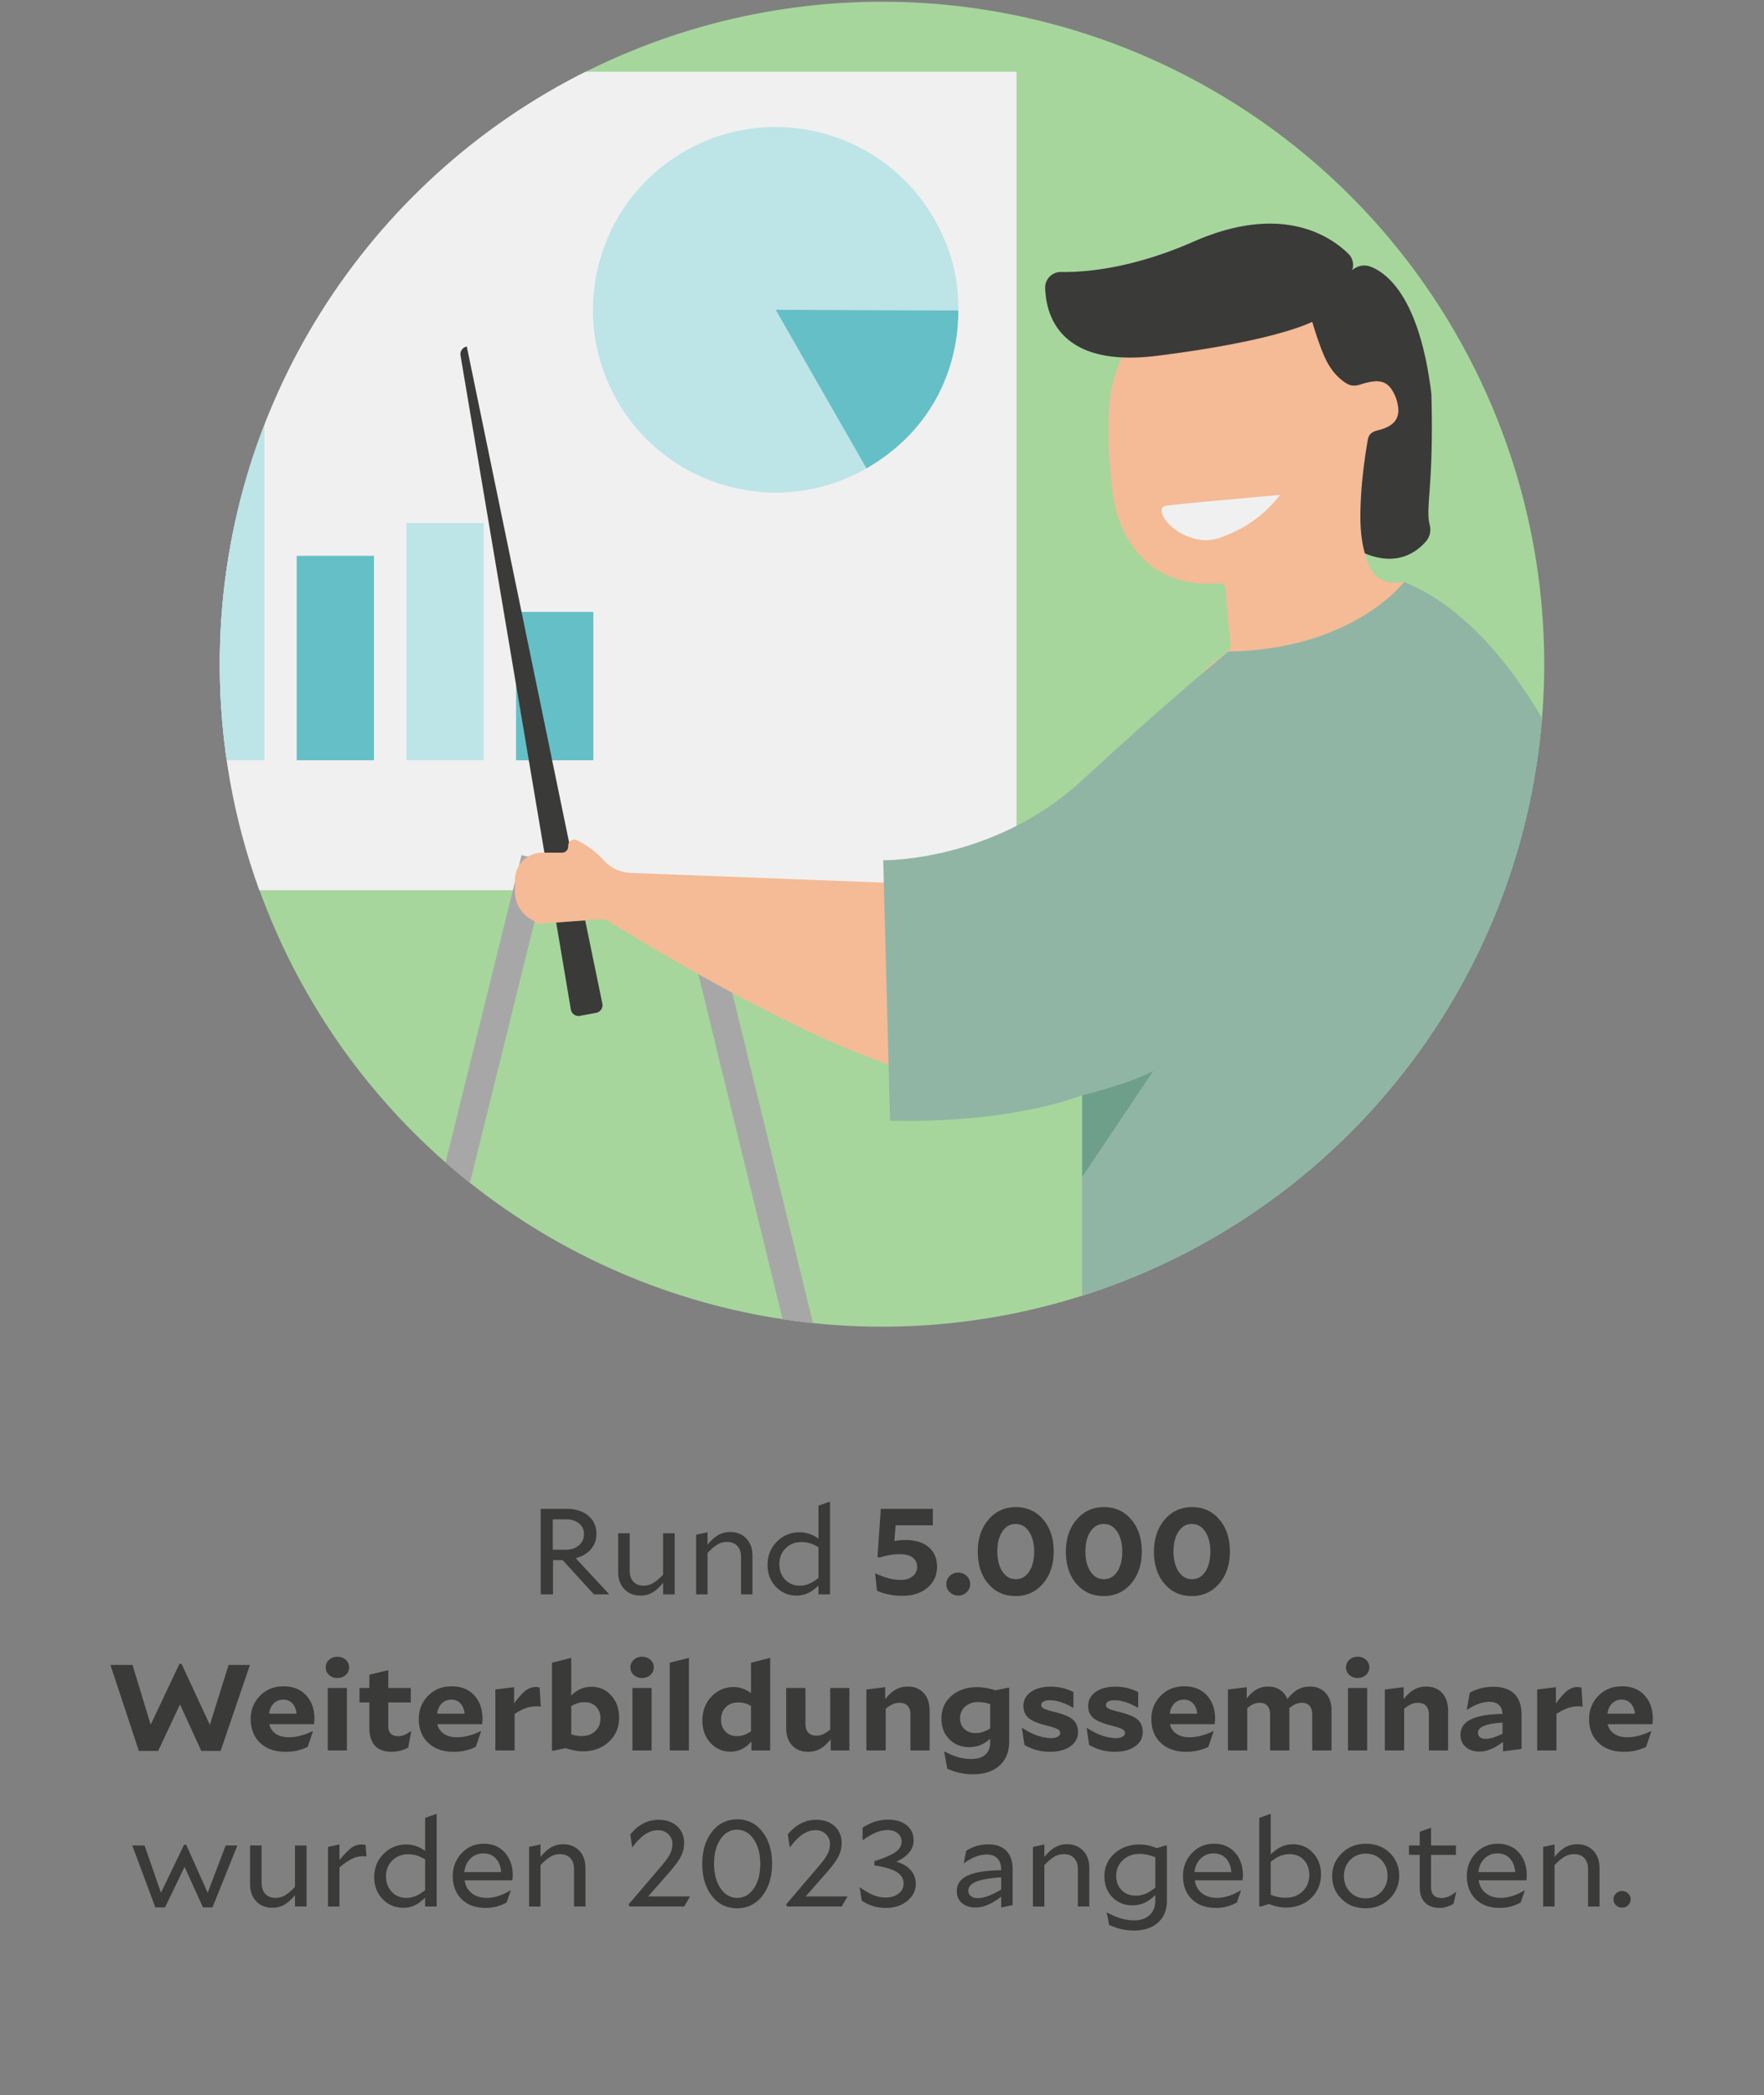 <svg xmlns="http://www.w3.org/2000/svg" width="260" height="308.669" viewBox="0 0 260 308.669"><rect x="0" y="0" width="260" height="308.669" fill="#808080" stroke="none"/><circle cx="130" cy="97.863" r="97.607" fill="#a6d69c"/><path d="M32.393 97.863c0 11.695 2.06 22.909 5.832 33.302H149.83V10.566H86.304c-31.966 16.033-53.91 49.1-53.91 87.297zM169.229 70.345h20.98v10.921h-20.98z" fill="#f0f0f0"/><path d="M202.075 39.313c2.656 1.072 7.184 4.918 8.881 18.57.012.092.019.188.021.28.369 13.728-.924 16.557-.24 19.206a2.695 2.695 0 01-.601 2.448c-1.62 1.84-5.306 4.41-11.52.335-7.2-4.721-4.9-12.06-3.848-14.53a2.727 2.727 0 00.11-1.837l-3.744-12.8a2.73 2.73 0 01.569-2.569l7.34-8.356c.755-.86 1.971-1.175 3.032-.747z" fill="#3a3a39"/><path d="M163.986 72.342c.389 3.222 1.375 6.31 3.636 9.027 2.652 3.186 6.439 4.867 11.577 4.616.96-.047 1.403.058 1.457.884.163 2.557.4 5.109.682 7.655.094.844-.174 1.45-1.047 2.056-1.231.856-2.48 1.73-3.338 2.853 1.289 2.247 2.064 4.644 2.96 6.999.856 2.248 1.816 4.464 2.729 6.695l.323.794 9.733-1.637a126.749 126.749 0 017.166-16.082c1.188-2.228 2.517-4.424 4.606-6.343 1.268-1.164 1.988-2.627 2.48-4.106-3.24.443-4.56-.777-5.402-3.042-.869-2.338-1.076-4.783-1.035-7.24.059-3.525.473-7.047 1.069-10.565.13-.764.399-1.24 1.572-1.524 2.363-.574 3.21-1.785 2.884-3.638-.082-.468-.2-.94-.395-1.382-.97-2.207-2.17-2.662-5.08-1.726-1.113.359-1.767.13-2.466-.38-2.007-1.463-2.834-3.423-3.56-5.415-.89-2.437-1.583-4.917-2.158-7.39-.782-.098-1.055.367-1.447.63-3.24 2.185-7.172 3.106-11.139 3.918-2.434.499-4.91.837-7.403 1.087-4.497.45-6.369 1.706-7.676 5.07-1.186 3.052-1.336 6.163-1.353 9.273-.017 2.988.27 5.956.625 8.913zm7.255 3.135c-.149-.599.129-.926.906-1.007 1.778-.186 3.556-.368 5.335-.534 3.542-.33 7.085-.647 11.209-1.022-2.133 2.714-4.577 4.564-7.712 5.872-.974.407-1.974.783-3.109.805-2.818.054-6.102-1.99-6.63-4.114z" fill="#f4bb96"/><path d="M156.41 40.071c-1.32-.024-2.401 1.047-2.36 2.366.129 4.147 2.256 11.78 16.545 9.981 15.722-1.98 21.533-4.337 23.172-5.16.334-.167.618-.413.835-.717l4.402-6.162a2.298 2.298 0 00-.252-2.977c-2.733-2.68-9.912-7.48-22.84-1.796-9.17 4.03-16.15 4.528-19.502 4.465z" fill="#3a3a39"/><path fill="#65bfc7" d="M43.733 81.895h11.392v30.122H43.733z"/><path fill="#bde4e7" d="M59.899 77.064h11.392v34.953H59.899z"/><path fill="#65bfc7" d="M76.065 90.158h11.392v21.859H76.065z"/><path d="M114.328 45.644l13.378 23.369C114.8 76.4 98.348 71.928 90.96 59.023c-7.389-12.907-2.916-29.358 9.99-36.747 12.906-7.388 29.358-2.915 36.746 9.99 2.46 4.298 3.577 8.525 3.558 13.477l-26.926-.099z" fill="#bde4e7"/><path d="M114.328 45.644l26.926.1c-.036 9.903-4.953 18.348-13.548 23.269l-13.378-23.369z" fill="#65bfc7"/><path d="M104.24 131.168l-4.09 1 15.2 62.207c1.48.223 2.971.412 4.473.568l-15.583-63.775zM65.674 171.269a98.103 98.103 0 003.594 3.003L80.959 127l-4.087-1.011-11.198 45.28z" fill="#a7a7a8"/><path d="M32.393 97.863c0 4.808.354 9.532 1.025 14.154h5.542V62.609c-4.238 10.935-6.567 22.822-6.567 35.254z" fill="#bde4e7"/><path d="M68.801 51.057l19.98 96.806a1.15 1.15 0 01-.915 1.364l-2.382.446a1.15 1.15 0 01-1.346-.94L67.878 52.38a1.15 1.15 0 01.923-1.322z" fill="#3a3a39"/><path d="M130.891 130.069l-37.9-1.458c-1.517-.058-2.965-.704-3.982-1.832-.83-.92-2.11-2.05-3.96-2.977-.62-.311-1.345.177-1.304.87a.907.907 0 01-.906.96h-2.931a4.01 4.01 0 00-4.01 4.01v1.738c0 1.61.829 3.105 2.193 3.957l1.004.628c.163.102.355.15.547.135l9.18-.675a.906.906 0 01.546.134c3.03 1.882 32.85 20.24 47.027 22.693 13.936 2.412-2.495-24.169-4.774-27.765a.901.901 0 00-.73-.418z" fill="#f4bb96"/><path d="M227.284 105.804c-3.734-6.396-10.76-16.237-20.334-20.05 0 0-7.508 9.953-25.901 10.24 0 0-8.479 6.898-21.555 18.969-13.077 12.07-29.314 11.783-29.314 11.783l1.006 38.367s16.094.719 28.308-3.736v29.552c37.07-11.737 64.56-45.005 67.79-85.125z" fill="#90b5a5"/><path d="M159.494 173.422l10.49-15.637c-3.233 1.832-10.49 3.592-10.49 3.592v12.045z" fill="#216b4a" opacity=".3"/><g fill="#3a3a39"><path d="M89.8 234.907h-2.264l-4.602-5.04h-1.422v5.04h-1.816v-12.6h3.818c1.322 0 2.385.336 3.19 1.008s1.207 1.578 1.207 2.717a3.31 3.31 0 01-.824 2.233c-.549.636-1.291 1.074-2.227 1.314l4.94 5.328zm-3.723-8.875c0-.647-.243-1.172-.73-1.574-.487-.402-1.117-.604-1.89-.604h-1.983v4.483h1.89c.798 0 1.45-.217 1.955-.649s.758-.983.758-1.656zM99.437 234.907h-1.704v-1.692c-.536.66-1.066 1.137-1.59 1.43a3.498 3.498 0 01-1.74.442c-.985 0-1.78-.319-2.385-.954-.606-.636-.908-1.488-.908-2.556v-5.67h1.703v5.508c0 .695.184 1.238.552 1.629.367.39.876.585 1.525.585.473 0 .926-.123 1.356-.37.43-.244.927-.662 1.487-1.25v-6.102h1.704v9zM107.146 227.184a2.73 2.73 0 00-1.376.37c-.43.246-.926.663-1.488 1.25v6.103H102.6v-8.785l1.683-.36v1.837c.536-.66 1.067-1.137 1.591-1.431a3.493 3.493 0 011.74-.442c.986 0 1.78.319 2.386.955.605.636.907 1.488.907 2.556v5.67h-1.683V229.4c0-.696-.185-1.24-.553-1.63s-.876-.585-1.524-.585zM122.339 234.907h-1.703v-1.297c-.536.517-1.058.892-1.563 1.125a3.93 3.93 0 01-1.675.352c-1.197 0-2.208-.43-3.03-1.287s-1.235-1.929-1.235-3.213c0-1.38.46-2.53 1.385-3.447.922-.918 2.032-1.377 3.33-1.377.486 0 .957.075 1.413.224.455.15.913.387 1.375.711v-4.86l1.703-.593v13.662zm-4.21-7.705c-.936 0-1.713.307-2.33.918-.617.613-.926 1.393-.926 2.34 0 .925.283 1.683.85 2.277.569.594 1.276.892 2.125.892.486 0 .948-.091 1.384-.27s.905-.468 1.404-.864v-4.537c-.437-.264-.855-.455-1.254-.575s-.818-.181-1.253-.181zM138.111 230.839c0 1.271-.47 2.303-1.412 3.095-.942.792-2.18 1.188-3.715 1.188-.685 0-1.343-.063-1.973-.189s-1.213-.315-1.75-.567l-.28-2.573c.748.348 1.424.6 2.03.756a7.03 7.03 0 001.749.233c.723 0 1.306-.176 1.75-.53.442-.355.664-.82.664-1.396 0-.6-.225-1.061-.674-1.385-.45-.324-1.085-.486-1.908-.486-.437 0-.905.041-1.404.125s-1.035.217-1.609.397l-.243-.126.486-7.074h7.672v2.43h-5.482l-.188 2.321c.212-.047.46-.086.74-.116.28-.03.57-.045.87-.045 1.46 0 2.603.348 3.433 1.043.83.697 1.244 1.662 1.244 2.899zM141.236 235.087c-.486 0-.901-.165-1.244-.495-.344-.33-.514-.73-.514-1.198s.17-.866.514-1.196c.343-.33.758-.496 1.244-.496s.9.166 1.244.496c.343.33.515.729.515 1.196s-.172.868-.515 1.198a1.73 1.73 0 01-1.244.495zM155.307 228.589c0 1.92-.524 3.495-1.572 4.724-1.048 1.23-2.395 1.846-4.042 1.846-1.659 0-3.003-.606-4.032-1.818s-1.544-2.784-1.544-4.717c0-1.907.525-3.479 1.572-4.715s2.395-1.854 4.041-1.854c1.648 0 2.988.609 4.024 1.827 1.035 1.217 1.553 2.787 1.553 4.707zm-5.614-4.051c-.81 0-1.463.373-1.955 1.117-.493.744-.739 1.722-.739 2.934 0 1.223.249 2.21.748 2.96s1.16 1.126 1.983 1.126c.812 0 1.463-.372 1.957-1.117.492-.743.739-1.721.739-2.934 0-1.211-.25-2.195-.75-2.951s-1.16-1.135-1.983-1.135zM168.292 228.589c0 1.92-.523 3.495-1.571 4.724-1.048 1.23-2.396 1.846-4.042 1.846-1.66 0-3.003-.606-4.033-1.818s-1.543-2.784-1.543-4.717c0-1.907.524-3.479 1.572-4.715s2.394-1.854 4.04-1.854c1.648 0 2.988.609 4.024 1.827 1.035 1.217 1.553 2.787 1.553 4.707zm-5.613-4.051c-.81 0-1.463.373-1.955 1.117-.494.744-.74 1.722-.74 2.934 0 1.223.25 2.21.748 2.96s1.16 1.126 1.984 1.126c.811 0 1.463-.372 1.956-1.117.492-.743.74-1.721.74-2.934 0-1.211-.25-2.195-.75-2.951s-1.16-1.135-1.983-1.135zM181.277 228.589c0 1.92-.523 3.495-1.57 4.724-1.049 1.23-2.396 1.846-4.043 1.846-1.66 0-3.003-.606-4.032-1.818s-1.544-2.784-1.544-4.717c0-1.907.524-3.479 1.572-4.715s2.395-1.854 4.041-1.854c1.648 0 2.987.609 4.024 1.827 1.035 1.217 1.552 2.787 1.552 4.707zm-5.613-4.051c-.81 0-1.463.373-1.955 1.117-.493.744-.74 1.722-.74 2.934 0 1.223.25 2.21.749 2.96s1.16 1.126 1.983 1.126c.812 0 1.463-.372 1.956-1.117.492-.743.74-1.721.74-2.934 0-1.211-.25-2.195-.75-2.951s-1.16-1.135-1.983-1.135zM23.312 257.978h-2.844l-4.192-12.671h3.256l2.676 8.801 4.247-8.964h.3l4.173 8.983 2.768-8.82h3.144l-4.322 12.671h-2.844l-3.144-6.858-3.219 6.858zM46.12 255.099l-.766 2.286a7.75 7.75 0 01-1.619.557 8.009 8.009 0 01-1.674.162c-1.547 0-2.786-.437-3.715-1.314-.929-.875-1.394-2.045-1.394-3.51 0-1.355.458-2.498 1.375-3.429.917-.93 2.074-1.395 3.47-1.395 1.398 0 2.506.441 3.322 1.324.818.881 1.226 2.043 1.226 3.483 0 .072-.006.18-.019.324s-.025.294-.037.449h-6.605c.15.613.474 1.087.973 1.422.498.337 1.135.505 1.908.505.574 0 1.148-.075 1.722-.226a9.492 9.492 0 001.777-.675l.056.036zm-4.378-4.68c-.561 0-1.03.19-1.403.566-.374.38-.599.88-.674 1.504h4.042c-.062-.637-.269-1.14-.617-1.513-.35-.372-.799-.557-1.348-.557zM49.731 244.1c.487 0 .896.15 1.226.45.331.3.496.674.496 1.117s-.165.816-.496 1.115c-.33.3-.74.451-1.226.451s-.894-.15-1.225-.45c-.33-.3-.495-.673-.495-1.116s.165-.817.495-1.116c.33-.3.74-.45 1.225-.45zm1.404 13.807H48.31v-9.2h2.825v9.2zM60.603 255.099l-.43 2.375c-.362.205-.752.36-1.17.468a5.16 5.16 0 01-1.3.162c-1.06 0-1.869-.297-2.424-.89s-.832-1.461-.832-2.602v-3.78h-1.46v-2.124h1.46v-1.961l2.787-.666v2.627h3.313v2.125h-3.313v3.546c0 .468.122.821.366 1.061s.601.36 1.076.36c.299 0 .595-.056.888-.17s.62-.303.983-.568l.056.036zM70.894 255.099l-.767 2.286a7.75 7.75 0 01-1.618.557 8.009 8.009 0 01-1.675.162c-1.547 0-2.785-.437-3.715-1.314-.929-.875-1.393-2.045-1.393-3.51 0-1.355.458-2.498 1.375-3.429.917-.93 2.074-1.395 3.47-1.395 1.398 0 2.505.441 3.322 1.324.817.881 1.225 2.043 1.225 3.483 0 .072-.006.18-.018.324s-.026.294-.037.449h-6.606c.15.613.475 1.087.974 1.422.498.337 1.134.505 1.908.505.573 0 1.147-.075 1.722-.226a9.492 9.492 0 001.777-.675l.056.036zm-4.378-4.68c-.562 0-1.03.19-1.404.566-.374.38-.598.88-.674 1.504h4.042c-.062-.637-.268-1.14-.617-1.513-.35-.372-.799-.557-1.347-.557zM79.033 251.41c-.512 0-1.016.086-1.515.26s-1.054.459-1.665.854v5.383h-2.845v-8.982l2.77-.342v2.393c.66-.899 1.222-1.526 1.684-1.88.46-.355.947-.53 1.459-.53.1 0 .193.005.28.017.088.012.2.03.337.054l.169 2.826a2.082 2.082 0 00-.328-.045 5.427 5.427 0 00-.346-.009zM91.252 253.065c0 1.451-.506 2.643-1.516 3.573-1.01.93-2.277 1.394-3.799 1.394-.41 0-.823-.039-1.234-.117a10.545 10.545 0 01-1.329-.35l-1.777.377h-.243v-12.959l2.843-.72v5.562c.45-.444.911-.771 1.385-.981s1.004-.316 1.59-.316c1.173 0 2.146.43 2.92 1.287.773.859 1.16 1.942 1.16 3.25zm-5.501 2.717c.81 0 1.472-.24 1.983-.72.511-.48.767-1.103.767-1.872 0-.72-.215-1.299-.646-1.736-.43-.439-.995-.657-1.693-.657-.337 0-.661.045-.973.135-.312.09-.642.237-.992.44v4.158c.238.084.484.148.74.19s.527.062.814.062zM94.638 244.1c.486 0 .895.15 1.225.45.331.3.496.674.496 1.117s-.165.816-.496 1.115c-.33.3-.739.451-1.225.451s-.895-.15-1.226-.45c-.33-.3-.495-.673-.495-1.116s.165-.817.495-1.116c.331-.3.74-.45 1.226-.45zm1.403 13.807h-2.825v-9.2h2.825v9.2zM101.542 257.907h-2.825v-12.924l2.825-.72v13.644zM113.518 257.907h-2.77v-1.297c-.475.517-.96.892-1.46 1.125a3.821 3.821 0 01-1.646.352c-1.16 0-2.136-.436-2.928-1.305-.792-.871-1.189-1.959-1.189-3.267 0-1.417.447-2.595 1.338-3.538.892-.941 1.987-1.412 3.284-1.412.45 0 .886.075 1.31.225s.836.375 1.234.675v-4.482l2.827-.72v13.644zm-7.242-4.555c0 .733.218 1.324.655 1.774.436.45.998.675 1.684.675.337 0 .67-.054 1.001-.162.33-.109.689-.289 1.075-.54v-3.762c-.324-.18-.638-.309-.944-.387s-.627-.117-.964-.117c-.736 0-1.338.234-1.805.701-.468.469-.702 1.074-.702 1.818zM125.192 257.907h-2.75v-1.656c-.511.648-1.029 1.119-1.552 1.412-.525.295-1.123.441-1.797.441-.986 0-1.768-.317-2.348-.953-.58-.636-.87-1.5-.87-2.593v-5.85h2.844V254c0 .552.136.978.412 1.277.273.301.667.45 1.179.45.348 0 .68-.069.99-.206.312-.138.668-.369 1.067-.693v-6.121h2.825v9.2zM132.583 250.887c-.35 0-.677.065-.982.198-.306.132-.659.36-1.057.683v6.14h-2.845v-8.983l2.77-.342v1.764c.511-.649 1.032-1.12 1.562-1.414s1.12-.44 1.769-.44c.985 0 1.767.318 2.347.953.58.637.87 1.5.87 2.592v5.87h-2.825v-5.311c0-.54-.14-.96-.42-1.26s-.677-.45-1.189-.45zM143.417 261.417c-.674 0-1.316-.067-1.928-.198s-1.235-.342-1.87-.63l-.45-2.467.057-.053c.797.407 1.496.693 2.095.855a7.124 7.124 0 001.871.243c.86 0 1.535-.211 2.02-.631s.73-1.014.73-1.781v-.576c-.473.431-.96.747-1.459.945a4.39 4.39 0 01-1.628.297c-1.185 0-2.165-.393-2.937-1.18-.774-.785-1.16-1.79-1.16-3.015 0-1.38.492-2.499 1.477-3.356.986-.858 2.24-1.287 3.762-1.287.424 0 .854.035 1.291.107.437.073.91.193 1.422.36l1.814-.377h.225v7.902c0 1.512-.474 2.696-1.422 3.555-.948.857-2.252 1.287-3.91 1.287zm-1.91-8.262c0 .66.213 1.19.638 1.592.423.402.972.603 1.646.603.361 0 .714-.053 1.057-.162a4.854 4.854 0 001.094-.521v-3.582a6.153 6.153 0 00-.917-.235 5.338 5.338 0 00-.879-.072c-.76 0-1.391.223-1.89.666-.498.445-.748 1.015-.748 1.711zM155.504 252.255c1.284.312 2.17.69 2.657 1.134.486.444.73 1.05.73 1.817 0 .865-.378 1.564-1.132 2.098-.755.534-1.75.8-2.985.8-.686 0-1.335-.08-1.946-.242s-1.223-.418-1.834-.765l-.374-2.466.057-.036c.722.48 1.449.85 2.18 1.107.729.258 1.424.387 2.085.387.4 0 .721-.069.964-.207.243-.138.365-.315.365-.532 0-.251-.137-.449-.412-.593s-.836-.325-1.684-.54c-1.247-.312-2.114-.687-2.6-1.125s-.73-1.011-.73-1.72c0-.863.365-1.557 1.094-2.078s1.706-.783 2.928-.783c.599 0 1.179.066 1.74.197a7.034 7.034 0 011.61.595v2.303l-.056.018a8.13 8.13 0 00-1.75-.818c-.605-.198-1.157-.297-1.656-.297-.4 0-.714.062-.944.19-.232.124-.347.29-.347.493 0 .229.13.412.393.55.262.138.811.309 1.647.513zM165.046 252.255c1.285.312 2.17.69 2.657 1.134s.73 1.05.73 1.817c0 .865-.377 1.564-1.132 2.098-.755.534-1.75.8-2.985.8-.686 0-1.335-.08-1.946-.242s-1.223-.418-1.833-.765l-.374-2.466.056-.036c.723.48 1.45.85 2.18 1.107s1.424.387 2.086.387c.399 0 .72-.069.963-.207.243-.138.365-.315.365-.532 0-.251-.137-.449-.412-.593s-.836-.325-1.683-.54c-1.247-.312-2.115-.687-2.6-1.125s-.731-1.011-.731-1.72c0-.863.365-1.557 1.094-2.078.73-.522 1.706-.783 2.93-.783.598 0 1.178.066 1.74.197a7.034 7.034 0 011.609.595v2.303l-.057.018a8.123 8.123 0 00-1.749-.818c-.605-.198-1.157-.297-1.656-.297-.4 0-.714.062-.945.19-.23.124-.346.29-.346.493 0 .229.13.412.392.55.262.138.811.309 1.647.513zM178.873 255.099l-.767 2.286a7.75 7.75 0 01-1.618.557 8.009 8.009 0 01-1.675.162c-1.546 0-2.785-.437-3.714-1.314-.93-.875-1.394-2.045-1.394-3.51 0-1.355.458-2.498 1.375-3.429.917-.93 2.074-1.395 3.47-1.395 1.398 0 2.506.441 3.322 1.324.817.881 1.226 2.043 1.226 3.483 0 .072-.006.18-.019.324s-.025.294-.037.449h-6.605c.15.613.474 1.087.973 1.422.498.337 1.135.505 1.908.505.574 0 1.148-.075 1.722-.226a9.492 9.492 0 001.777-.675l.056.036zm-4.378-4.68c-.561 0-1.03.19-1.403.566-.374.38-.599.88-.674 1.504h4.042c-.063-.637-.269-1.14-.617-1.513-.35-.372-.8-.557-1.348-.557zM185.685 250.887c-.326 0-.627.06-.909.18-.28.12-.595.323-.944.612v6.228h-2.845v-8.982l2.77-.342v1.656c.486-.612.98-1.057 1.478-1.332a3.377 3.377 0 011.665-.414c.674 0 1.257.158 1.75.477.493.318.858.777 1.094 1.377.512-.66 1.03-1.134 1.554-1.422.523-.288 1.116-.432 1.777-.432.973 0 1.746.318 2.32.953.574.637.86 1.5.86 2.592v5.87h-2.843v-5.311c0-.54-.13-.96-.393-1.26-.262-.3-.636-.45-1.123-.45-.325 0-.626.06-.907.18s-.602.323-.964.612a.611.611 0 01.019.144v6.084H187.2v-5.31c0-.54-.132-.96-.393-1.26s-.636-.45-1.122-.45zM200.11 244.1c.487 0 .895.15 1.226.45.33.3.496.674.496 1.117s-.166.816-.496 1.115c-.331.3-.74.451-1.226.451s-.895-.15-1.225-.45c-.331-.3-.496-.673-.496-1.116s.165-.817.496-1.116c.33-.3.739-.45 1.225-.45zm1.404 13.807h-2.826v-9.2h2.826v9.2zM208.998 250.887c-.35 0-.677.065-.982.198-.306.132-.659.36-1.058.683v6.14h-2.844v-8.983l2.77-.342v1.764c.51-.649 1.031-1.12 1.562-1.414a3.58 3.58 0 011.768-.44c.985 0 1.768.318 2.349.953.58.637.87 1.5.87 2.592v5.87h-2.826v-5.311c0-.54-.14-.96-.421-1.26-.28-.3-.677-.45-1.188-.45zM224.266 257.69l-2.732.342v-1.385c-.624.48-1.22.836-1.787 1.07a4.411 4.411 0 01-1.693.352c-.836 0-1.51-.225-2.02-.676-.513-.449-.768-1.052-.768-1.808 0-1.008.511-1.762 1.534-2.26 1.022-.497 2.576-.765 4.659-.8-.037-.589-.219-1.032-.543-1.333-.324-.299-.792-.449-1.403-.449-.5 0-1.023.099-1.572.297a7.767 7.767 0 00-1.684.873l-.056-.036.43-2.466a6.412 6.412 0 011.647-.666 7.478 7.478 0 011.833-.217c1.36 0 2.393.349 3.097 1.045.705.695 1.058 1.71 1.058 3.041v5.076zm-6.418-2.375c0 .276.1.492.3.648.199.155.479.233.841.233.324 0 .689-.062 1.095-.188a9.686 9.686 0 001.375-.568v-1.637c-1.223.084-2.13.246-2.723.485-.592.24-.888.583-.888 1.027zM232.592 251.41c-.512 0-1.017.086-1.516.26s-1.054.459-1.665.854v5.383h-2.845v-8.982l2.77-.342v2.393c.661-.899 1.223-1.526 1.685-1.88.46-.355.947-.53 1.458-.53.1 0 .194.005.28.017.089.012.201.03.338.054l.169 2.826a2.082 2.082 0 00-.329-.045 5.427 5.427 0 00-.345-.009zM243.388 255.099l-.767 2.286a7.75 7.75 0 01-1.618.557 8.009 8.009 0 01-1.675.162c-1.547 0-2.785-.437-3.715-1.314-.928-.875-1.393-2.045-1.393-3.51 0-1.355.458-2.498 1.375-3.429.917-.93 2.074-1.395 3.47-1.395 1.398 0 2.505.441 3.322 1.324.817.881 1.225 2.043 1.225 3.483 0 .072-.006.18-.018.324s-.026.294-.037.449h-6.606c.15.613.475 1.087.974 1.422.498.337 1.135.505 1.908.505.573 0 1.147-.075 1.722-.226a9.492 9.492 0 001.777-.675l.056.036zm-4.378-4.68c-.562 0-1.03.19-1.404.566-.374.38-.598.88-.673 1.504h4.042c-.063-.637-.269-1.14-.618-1.513-.35-.372-.798-.557-1.347-.557zM33.266 271.907h1.721l-3.667 9.125h-1.403l-2.714-5.975-2.88 5.975H22.9l-3.406-9.125h1.816l2.414 6.965 3.405-7.073h.317l3.162 7.073 2.658-6.965zM45.185 280.907H43.48v-1.692c-.536.66-1.066 1.137-1.59 1.43a3.498 3.498 0 01-1.74.442c-.985 0-1.78-.319-2.385-.954-.606-.636-.908-1.488-.908-2.556v-5.67h1.703v5.508c0 .695.184 1.238.552 1.629.367.39.876.585 1.525.585.473 0 .926-.123 1.356-.37.43-.244.927-.662 1.487-1.25v-6.102h1.704v9zM53.51 273.491a3.73 3.73 0 00-1.617.377c-.53.252-1.152.679-1.863 1.28v5.76h-1.683v-8.786l1.683-.36v2.287c.774-.924 1.382-1.536 1.824-1.836a2.507 2.507 0 011.722-.433c.081.013.184.031.309.055l.13 1.71a1.349 1.349 0 00-.251-.046 3.553 3.553 0 00-.253-.008zM64.363 280.907H62.66v-1.297c-.536.517-1.056.892-1.561 1.125a3.936 3.936 0 01-1.675.352c-1.197 0-2.208-.43-3.031-1.287s-1.236-1.929-1.236-3.213c0-1.38.462-2.53 1.385-3.447s2.033-1.377 3.331-1.377c.486 0 .957.075 1.412.224.455.15.914.387 1.375.711v-4.86l1.703-.593v13.662zm-4.21-7.705c-.935 0-1.712.307-2.329.918-.618.613-.927 1.393-.927 2.34 0 .925.285 1.683.852 2.277s1.275.892 2.124.892c.486 0 .947-.091 1.384-.27s.904-.468 1.403-.864v-4.537a5.537 5.537 0 00-1.253-.575 4.33 4.33 0 00-1.254-.181zM75.29 278.53l-.617 1.782a7.097 7.097 0 01-1.534.613c-.475.119-.993.18-1.553.18-1.485 0-2.664-.426-3.537-1.278-.873-.853-1.31-1.992-1.31-3.42 0-1.32.437-2.442 1.31-3.367.873-.924 1.959-1.385 3.256-1.385 1.298 0 2.333.435 3.106 1.305s1.16 1.988 1.16 3.357a4.943 4.943 0 01-.056.719H68.48c.124.816.477 1.453 1.057 1.908.58.457 1.325.685 2.235.685.55 0 1.126-.099 1.73-.298a8.063 8.063 0 001.75-.818l.038.017zm-4.041-5.453c-.762 0-1.4.258-1.918.773s-.814 1.176-.889 1.98h5.426c-.075-.863-.343-1.538-.805-2.024-.46-.487-1.066-.729-1.814-.729zM82.531 273.184c-.486 0-.944.123-1.375.37s-.926.663-1.487 1.25v6.103h-1.685v-8.785l1.685-.36v1.837c.536-.66 1.066-1.137 1.59-1.431a3.498 3.498 0 011.74-.442c.985 0 1.78.319 2.386.955.605.636.907 1.488.907 2.556v5.67h-1.684V275.4c0-.696-.184-1.24-.551-1.63-.369-.39-.877-.585-1.526-.585zM95.535 279.413h6.175l-.879 1.494h-8.027l-.15-.324 4.603-5.383c.748-.863 1.244-1.535 1.487-2.016a3.23 3.23 0 00.365-1.476c0-.587-.2-1.076-.598-1.467-.4-.389-.911-.584-1.534-.584-.65 0-1.28.203-1.891.611s-1.234 1.044-1.871 1.909l-.037-.018-.28-1.873c.585-.719 1.225-1.26 1.917-1.62.693-.36 1.45-.54 2.274-.54 1.122 0 2.026.316 2.713.945.685.631 1.03 1.461 1.03 2.494 0 .672-.151 1.31-.45 1.916-.3.607-.861 1.383-1.685 2.331l-3.162 3.601zM103.507 274.624c0-1.92.476-3.494 1.43-4.725.956-1.23 2.2-1.844 3.734-1.844 1.521 0 2.757.612 3.705 1.835.947 1.224 1.422 2.79 1.422 4.699 0 1.931-.478 3.51-1.432 4.734-.954 1.224-2.198 1.836-3.732 1.836-1.535 0-2.773-.61-3.715-1.828-.941-1.217-1.412-2.786-1.412-4.707zm1.74-.035c0 1.476.317 2.685.954 3.627.636.941 1.46 1.413 2.47 1.413.998 0 1.811-.465 2.441-1.396.63-.93.946-2.133.946-3.61 0-1.474-.322-2.683-.964-3.626-.643-.941-1.463-1.412-2.46-1.412-1 0-1.813.468-2.443 1.404-.63.936-.944 2.136-.944 3.6zM118.756 279.413h6.175l-.88 1.494h-8.027l-.149-.324 4.603-5.383c.748-.863 1.244-1.535 1.487-2.016a3.23 3.23 0 00.365-1.476c0-.587-.2-1.076-.599-1.467-.399-.389-.91-.584-1.534-.584-.65 0-1.279.203-1.89.611s-1.235 1.044-1.871 1.909l-.038-.018-.28-1.873c.586-.719 1.226-1.26 1.918-1.62.693-.36 1.45-.54 2.274-.54 1.122 0 2.026.316 2.712.945.686.631 1.03 1.461 1.03 2.494 0 .672-.15 1.31-.45 1.916-.3.607-.86 1.383-1.684 2.331l-3.162 3.601zM132.116 274.3c.91.253 1.615.667 2.114 1.243a2.96 2.96 0 01.749 1.997c0 1.021-.421 1.87-1.263 2.548s-1.868 1.016-3.078 1.016a6.854 6.854 0 01-1.769-.207c-.517-.137-1.132-.416-1.843-.837l-.318-1.961.038-.018c.785.552 1.466.94 2.04 1.16a4.926 4.926 0 001.796.334c.748 0 1.368-.192 1.861-.576.493-.385.74-.876.74-1.477 0-.72-.347-1.293-1.04-1.718s-1.78-.74-3.264-.946v-.647c1.447-.445 2.476-.882 3.087-1.314.611-.432.917-.949.917-1.548 0-.516-.19-.93-.57-1.243-.381-.311-.883-.467-1.507-.467-.536 0-1.091.117-1.665.35-.574.235-1.229.615-1.965 1.144h-.037v-1.855c.748-.455 1.403-.764 1.965-.927a6.551 6.551 0 011.814-.243c1.147 0 2.059.277 2.732.828.674.553 1.01 1.297 1.01 2.233 0 .648-.215 1.236-.645 1.763-.43.529-1.064.985-1.899 1.369zM149.255 275.434v5.256l-1.684.36v-1.602c-.699.541-1.357.943-1.974 1.207s-1.22.396-1.806.396c-.823 0-1.49-.22-2.002-.658-.512-.437-.767-1.023-.767-1.754 0-1.033.537-1.797 1.609-2.295 1.073-.498 2.72-.76 4.94-.784v-.036c0-.744-.184-1.31-.552-1.7-.369-.39-.902-.585-1.6-.585a4.45 4.45 0 00-1.618.323c-.556.216-1.126.54-1.712.972l-.038-.018.355-1.818a5.815 5.815 0 011.563-.72 6.195 6.195 0 011.712-.233c1.147 0 2.03.318 2.648.953.617.637.926 1.549.926 2.736zm-6.53 3.133a.97.97 0 00.374.801c.25.197.592.297 1.029.297s.935-.102 1.497-.307c.562-.203 1.21-.521 1.946-.953v-1.8c-1.622.095-2.835.302-3.64.62s-1.206.766-1.206 1.342zM156.795 273.184c-.486 0-.944.123-1.375.37s-.926.663-1.487 1.25v6.103h-1.685v-8.785l1.685-.36v1.837c.536-.66 1.066-1.137 1.59-1.431a3.498 3.498 0 011.74-.442c.985 0 1.78.319 2.385.955.606.636.908 1.488.908 2.556v5.67h-1.684V275.4c0-.696-.185-1.24-.552-1.63-.368-.39-.877-.585-1.525-.585zM171.988 271.907v8.136c0 1.368-.433 2.441-1.3 3.222-.868.779-2.05 1.17-3.545 1.17a8.648 8.648 0 01-1.853-.198 8.661 8.661 0 01-1.815-.63l-.356-1.82.037-.017c.75.409 1.445.705 2.087.891.643.187 1.3.28 1.974.28.923 0 1.665-.261 2.226-.784.562-.521.842-1.226.842-2.114v-.81c-.56.528-1.11.908-1.646 1.143s-1.11.35-1.721.35c-1.198 0-2.187-.4-2.966-1.206-.78-.803-1.17-1.824-1.17-3.06 0-1.367.496-2.492 1.489-3.374.99-.882 2.21-1.323 3.657-1.323.424 0 .843.042 1.254.126.412.084.854.221 1.328.414l1.254-.396h.224zm-4.022 1.242c-.987 0-1.806.305-2.461.918-.655.612-.983 1.38-.983 2.303 0 .877.269 1.584.805 2.125.536.539 1.236.81 2.096.81.473 0 .938-.093 1.393-.279.456-.186.946-.489 1.47-.91v-4.463a7.42 7.42 0 00-1.18-.379 5.194 5.194 0 00-1.14-.125zM182.915 278.53l-.617 1.782a7.097 7.097 0 01-1.534.613c-.475.119-.993.18-1.553.18-1.485 0-2.664-.426-3.537-1.278-.873-.853-1.31-1.992-1.31-3.42 0-1.32.437-2.442 1.31-3.367.873-.924 1.959-1.385 3.256-1.385 1.298 0 2.333.435 3.106 1.305s1.16 1.988 1.16 3.357a4.943 4.943 0 01-.056.719h-7.035c.125.816.477 1.453 1.057 1.908.58.457 1.325.685 2.235.685.55 0 1.126-.099 1.73-.298a8.063 8.063 0 001.75-.818l.038.017zm-4.041-5.453c-.762 0-1.4.258-1.918.773s-.814 1.176-.889 1.98h5.426c-.075-.863-.343-1.538-.805-2.024-.46-.487-1.066-.729-1.814-.729zM190.587 271.726c1.16 0 2.136.423 2.928 1.269.792.847 1.188 1.9 1.188 3.16 0 1.428-.493 2.6-1.477 3.519-.987.918-2.208 1.377-3.668 1.377-.424 0-.842-.042-1.254-.126a7.041 7.041 0 01-1.272-.397l-1.217.38h-.206v-13.07l1.685-.593v5.976c.549-.529 1.085-.91 1.61-1.144a4.088 4.088 0 011.683-.35zm2.394 4.537c0-.913-.27-1.653-.813-2.223s-1.238-.856-2.086-.856a3.6 3.6 0 00-1.385.27c-.437.18-.905.469-1.403.865v4.86c.374.144.742.252 1.103.324.363.072.737.107 1.124.107.998 0 1.824-.317 2.479-.953.654-.637.981-1.433.981-2.394zM201.27 281.159c-1.434 0-2.613-.459-3.536-1.377s-1.384-2.037-1.384-3.357c0-1.309.473-2.43 1.421-3.367s2.127-1.403 3.538-1.403c1.446 0 2.629.453 3.545 1.359.917.906 1.375 2.024 1.375 3.356 0 1.32-.471 2.45-1.413 3.385-.942.935-2.124 1.404-3.545 1.404zm3.238-4.789c0-.936-.303-1.713-.907-2.33-.606-.618-1.37-.928-2.292-.928-.936 0-1.706.316-2.312.945-.604.63-.907 1.42-.907 2.368 0 .935.303 1.716.907 2.34.606.624 1.363.935 2.274.935.935 0 1.708-.317 2.32-.953.611-.637.917-1.428.917-2.377zM214.63 278.747l-.374 1.727c-.275.193-.599.345-.973.46s-.762.17-1.16.17c-.886 0-1.585-.263-2.096-.792-.511-.528-.767-1.265-.767-2.214v-4.805h-1.59v-1.386h1.59v-2.016l1.666-.594v2.61h3.667v1.386h-3.667v4.733c0 .541.13.946.392 1.215.262.27.649.406 1.16.406.35 0 .699-.076 1.048-.225.349-.15.704-.381 1.067-.694l.037.019zM224.753 278.53l-.617 1.782c-.55.288-1.06.493-1.535.613-.474.119-.992.18-1.553.18-1.485 0-2.663-.426-3.536-1.278-.873-.853-1.31-1.992-1.31-3.42 0-1.32.437-2.442 1.31-3.367.873-.924 1.958-1.385 3.256-1.385 1.296 0 2.332.435 3.105 1.305s1.16 1.988 1.16 3.357c0 .12-.006.252-.018.396s-.026.252-.037.323h-7.036c.124.816.477 1.453 1.057 1.908.58.457 1.325.685 2.236.685.55 0 1.125-.099 1.73-.298a8.055 8.055 0 001.75-.818l.038.017zm-4.042-5.453c-.76 0-1.4.258-1.918.773s-.814 1.176-.889 1.98h5.427c-.075-.863-.344-1.538-.805-2.024-.462-.487-1.066-.729-1.815-.729zM231.994 273.184a2.73 2.73 0 00-1.376.37c-.43.246-.926.663-1.487 1.25v6.103h-1.684v-8.785l1.684-.36v1.837c.536-.66 1.066-1.137 1.59-1.431a3.493 3.493 0 011.74-.442c.986 0 1.781.319 2.387.955.604.636.907 1.488.907 2.556v5.67h-1.684V275.4c0-.696-.184-1.24-.552-1.63s-.876-.585-1.525-.585zM239.085 281.07c-.35 0-.648-.122-.898-.362s-.375-.527-.375-.863.125-.624.375-.864.548-.361.898-.361.645.121.889.361c.243.24.365.528.365.864s-.122.624-.365.863c-.244.24-.54.361-.889.361z"/></g></svg>
